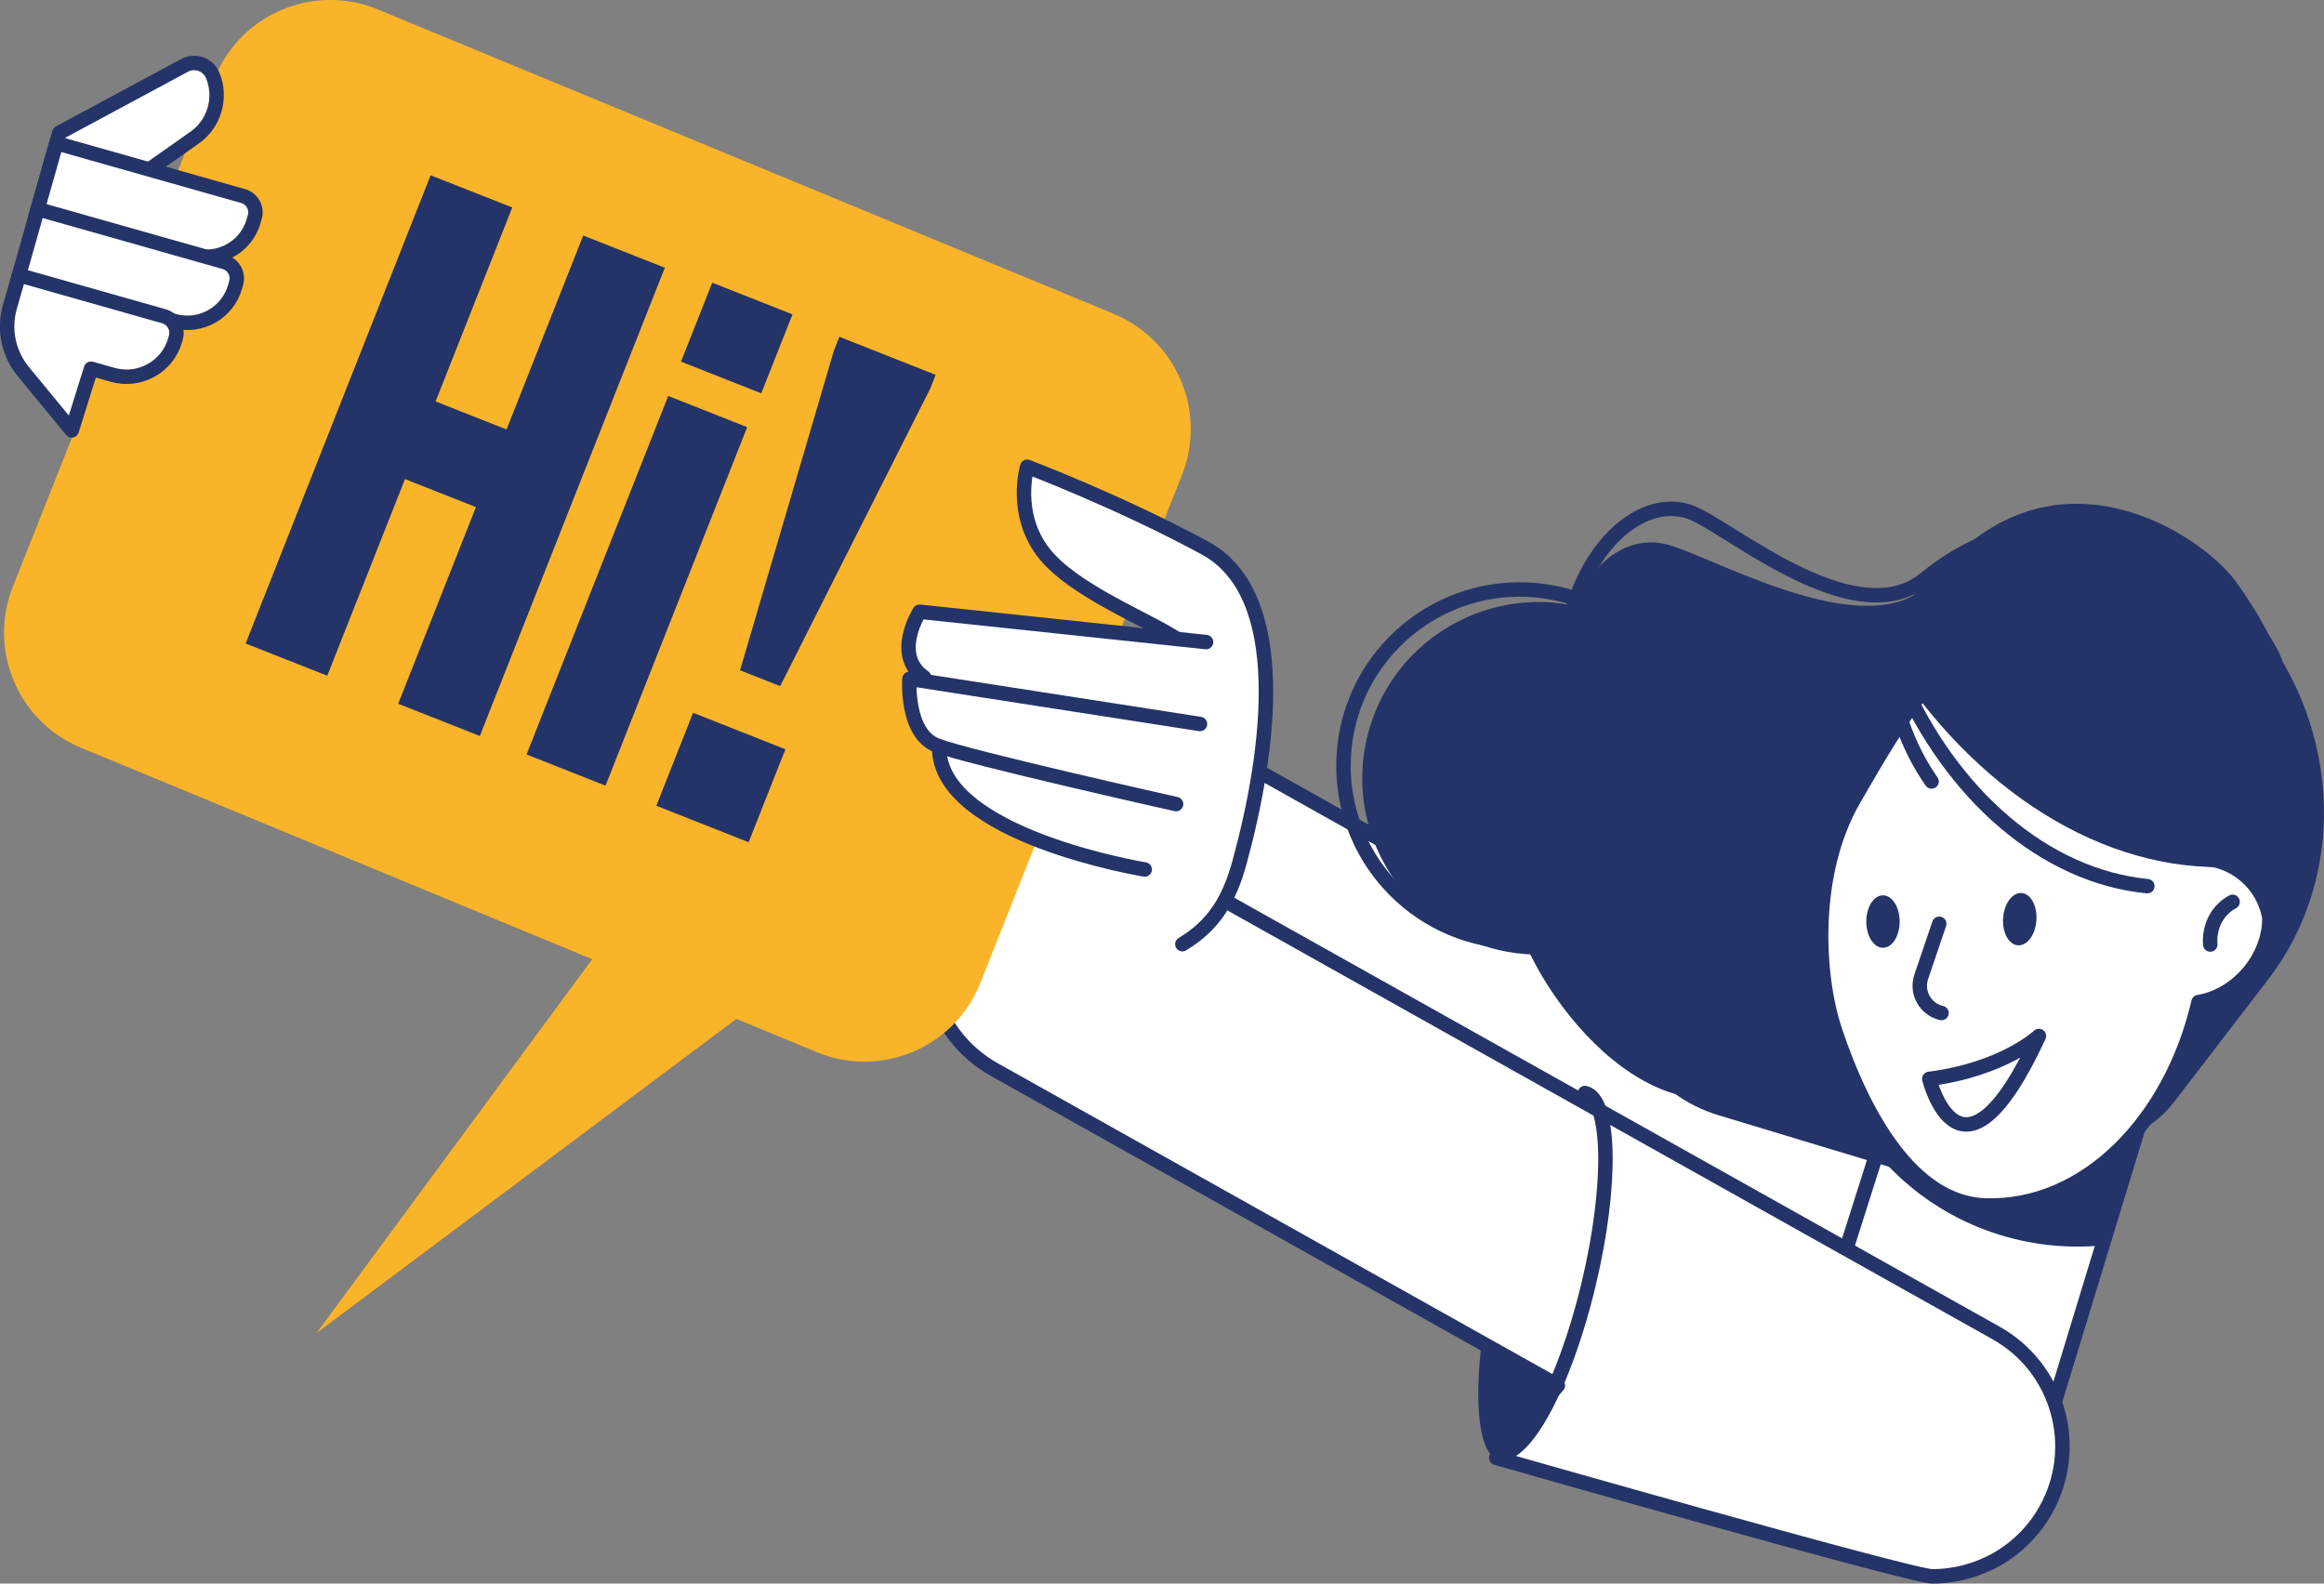 <?xml version="1.0" encoding="UTF-8"?><svg id="Layer_2" xmlns="http://www.w3.org/2000/svg" viewBox="0 0 321.7 219.21"><rect x="0" y="0" width="321.7" height="219.21" fill="#808080" stroke="none"/><defs><style>.cls-1{fill:#fab429;}.cls-1,.cls-2,.cls-3{stroke-width:0px;}.cls-4,.cls-5{stroke:#243468;stroke-linecap:round;stroke-linejoin:round;stroke-width:2px;}.cls-4,.cls-2{fill:#fff;}.cls-5{fill:none;}.cls-3{fill:#243468;}</style></defs><g id="Layer_2-2"><path class="cls-4" d="M263.16,195.26c-2.98,0-6-.74-8.78-2.3l-121.04-67.84c-8.67-4.86-11.76-15.83-6.9-24.5,4.86-8.67,15.83-11.76,24.5-6.9l121.04,67.84c8.67,4.86,11.76,15.83,6.9,24.5-3.3,5.89-9.42,9.2-15.72,9.2Z"/><ellipse class="cls-3" cx="213.44" cy="177.2" rx="25.61" ry="6.65" transform="translate(-8.59 343.51) rotate(-76.54)"/><path class="cls-5" d="M303.63,86.19c-2.84-6.37-18.44-21.32-37.15-6.06-9.3,7.59-25.7-6-31.73-8.91-9.35-4.5-22.47,10.9-17.08,32.11,1.55,6.09,71.41,9.1,87.43-.63,2.72-1.65,2.4-7.84-1.46-16.51Z"/><path class="cls-3" d="M309.56,80.59c-4.69-6.56-25.39-20.45-41.78-.54-8.15,9.9-29.36-2.37-36.63-4.57-11.27-3.42-21.57,15.73-10.35,38.22,3.22,6.46,79.65-1.78,94.54-15.15,2.53-2.27.61-9.04-5.78-17.96Z"/><circle class="cls-3" cx="212.95" cy="107.73" r="24.4" transform="translate(59.78 290.73) rotate(-76.9)"/><circle class="cls-5" cx="210.36" cy="106" r="24.4" transform="translate(84.94 305.39) rotate(-84.57)"/><path class="cls-3" d="M239.33,110.09c-7.26,4.53-16.82,2.32-21.35-4.93-4.53-7.26-2.32-16.82,4.93-21.35,7.26-4.53,16.82-2.32,21.35,4.93s2.32,16.82-4.93,21.35Z"/><path class="cls-3" d="M229.35,88.62c-7.59,10.16-22.66,27.85-19.38,38.86,3.59,12.04,22.21,35.75,39.66,18.7,3.74-3.94,5.53-10.05,7.97-14.29,3.8-6.59,8.73-7.6,21.72-6.48,12.99,1.12,19.6,4.91,30.42-4.86,8.72-7.87,8.36-24.95,5.65-30.37-8.83-17.67-38.05-14.65-45.8-11.23-7.75,3.42-6.96,11.48-15.83,11.7-5.57.13-14.95-1.85-24.41-2.01Z"/><path class="cls-4" d="M253.78,178.56l14.23,22.54c3.77,5.98,12.82,4.76,14.89-2l16.13-52.92-31.78-10.08-13.48,42.47Z"/><path class="cls-3" d="M261.19,161.2l7.97-25.11,29.87,9.48-8.53,26.88c-10.63.85-21.5-2.97-29.31-11.25Z"/><path class="cls-3" d="M307.44,80.15l5.03,6.33c11.72,14.75,12.34,34.99,1.5,49.11l-13.09,17.04c-4.89,6.37-14.24,7.33-20.98,2.16l-25.89-19.85,53.43-54.79Z"/><path class="cls-3" d="M288.97,86.13l-9.33-.66c-21.75-1.53-41.1,9.91-46.93,27.74l-7.04,21.54c-2.63,8.05,2.82,16.8,12.24,19.64l36.14,10.92,14.92-79.18Z"/><path class="cls-4" d="M253.98,142.54c-2.49-7.48-3.33-21.62,2.66-31.92,4.13-7.11,12.32-21.95,18.95-21.95,14.67,0,26.16,12.61,29.25,30.17,4.56.2,8.52,3.56,9.3,8.24v.06c0,5.47-4.42,10.68-9.81,11.58h0c-3.78,16.28-15.56,28.59-29.51,28.15-10.07-.31-16.85-12.36-20.85-24.33Z"/><path class="cls-3" d="M261.28,90.41c4.21-2.79,8.94-4.35,13.94-4.35,15.1,0,27.73,14.25,30.91,33.33,1,.05,1.96.26,2.88.59-17.75.9-35.87-10.53-47.73-29.57Z"/><path class="cls-5" d="M297.24,122.67c-14.15-1.39-27.12-12.57-34.25-29.03"/><path class="cls-5" d="M267.38,108.18c-3.45-4.93-5.43-10.84-5.97-17.25"/><path class="cls-5" d="M305.96,130.75s-.51-3.91,3.09-5.91"/><path class="cls-3" d="M281.89,127.4c-.14,2-1.28,3.55-2.56,3.46-1.27-.09-2.19-1.78-2.05-3.78.14-2,1.28-3.55,2.56-3.46,1.27.09,2.19,1.78,2.05,3.78Z"/><path class="cls-3" d="M262.96,127.57c0,2-1.03,3.63-2.31,3.63s-2.31-1.62-2.31-3.63,1.03-3.63,2.31-3.63,2.31,1.62,2.31,3.63Z"/><path class="cls-5" d="M282.24,143.41s-4.88,4.62-15.18,5.94c0,0,4.31,17.56,15.18-5.94Z"/><path class="cls-5" d="M268.44,127.88l-2.49,7.34c-.74,2.17.57,4.5,2.8,5.01h0"/><path class="cls-4" d="M267.48,218.21c-2.98,0-60.36-16.4-60.36-16.4l8.53-10.03-78-43.71c-8.67-4.86-11.76-15.83-6.9-24.5,4.86-8.67,15.83-11.76,24.5-6.9l121.04,67.84c8.67,4.86,11.76,15.83,6.9,24.5-3.3,5.89-9.42,9.2-15.72,9.2Z"/><path class="cls-1" d="M154.19,43.45L52.31,1.31c-8.8-3.64-18.89.54-22.53,9.35L1.87,80.98c-3.64,8.8.54,18.89,9.34,22.53l70.77,29.27-38.15,51.74,58.11-43.48,11.14,4.61c8.8,3.64,18.89-.54,22.53-9.34l27.91-70.32c3.64-8.8-.54-18.89-9.34-22.53Z"/><path class="cls-2" d="M130.91,108.23c-.67-1.1-1.05-2.23-1.18-3.45l-.1-.96-.85-.47c-.73-.4-1.33-1-1.8-1.78-1.72-2.84-1.43-7.11-1.43-7.15l.94-.94-.56-1.18c-1.22-2.52.12-5.79,1.01-7.17l33.96,1.98-3.74-2.91c-3.57-1.92-10.78-4.28-13.07-7.25-.3-.39-.57-.78-.81-1.18-3.08-5.08-1.46-10.65-1.45-10.71.54.21,13.18,5.05,24.61,11.25,2.13,1.16,3.87,2.85,5.19,5.02,6.06,10,2.35,28.39-.4,38.47-1.53,5.61-3.83,8.9-7.92,11.36l-4.69-4.1c-1.83-1.6-2.05-4.36-.51-6.23h0l-.91-.17c-2.14-.4-7.72-1.56-13.35-3.7-6.61-2.5-10.97-5.43-12.96-8.72Z"/><path class="cls-5" d="M163.67,130.7c4.42-2.65,6.52-6.24,7.92-11.36,4.21-15.41,7.06-37.05-4.79-43.48-11.85-6.43-24.61-11.25-24.61-11.25,0,0-1.94,6.44,2.26,11.88,4.04,5.24,14.39,9.24,18.46,11.96"/><path class="cls-5" d="M166.95,88.88l-39.66-4.2s-3.82,5.97.63,9.07"/><path class="cls-5" d="M166.11,100.22l-40.22-6.25s-.54,7.51,3.75,9.2c4.29,1.68,33.16,8.14,33.16,8.14"/><path class="cls-5" d="M158.46,120.36s-28.52-4.65-28.46-16.91"/><path class="cls-4" d="M4.83,30.3l3.38-11.92,17.34-9.33c1.46-.78,3.27-.13,3.9,1.4h0c1.27,3.1.23,6.67-2.51,8.6l-14.62,10.29-7.49.97Z"/><path class="cls-4" d="M15.66,13.87h9.74v26.87c0,1.3-1.05,2.35-2.35,2.35h-.55c-3.78,0-6.84-3.07-6.84-6.84V13.87h0Z" transform="translate(-12.47 40.47) rotate(-74.18)"/><path class="cls-4" d="M13.07,23.01h9.74v26.87c0,1.3-1.05,2.35-2.35,2.35h-.55c-3.78,0-6.85-3.07-6.85-6.85v-22.37h0Z" transform="translate(-23.14 44.62) rotate(-74.18)"/><path class="cls-4" d="M24.25,47.07l.09-.33c.36-1.28-.38-2.6-1.65-2.96l-20.07-5.69-1.26,4.43c-.88,3.09-.18,6.42,1.86,8.91l6.71,8.15,2.67-8.54,3.01.85c3.72,1.05,7.59-1.11,8.64-4.82Z"/><path class="cls-5" d="M219.4,151.3c3.57.86,3.8,12.7.51,26.45-1.04,4.35-2.31,8.37-3.67,11.81-2.94,7.43-6.32,12.13-8.76,11.55"/><path class="cls-3" d="M59.61,24.26l11.3,4.46-10.61,26.85,9.82,3.88,10.61-26.85,11.3,4.46-25.61,64.82-11.3-4.46,10.76-27.22-9.82-3.88-10.76,27.22-11.3-4.46L59.61,24.26Z"/><path class="cls-3" d="M92.5,54.81l10.93,4.32-19.61,49.63-10.93-4.32,19.61-49.63ZM98.59,39.13l11.11,4.39-4.32,10.93-11.11-4.39,4.32-10.93Z"/><path class="cls-3" d="M95.94,98.67l12.78,5.05-5.09,12.87-12.78-5.05,5.09-12.87ZM115.46,48.47l.73-1.85,13.33,5.27-.73,1.85-20.79,41.24-5.56-2.19,13.01-44.32Z"/></g></svg>